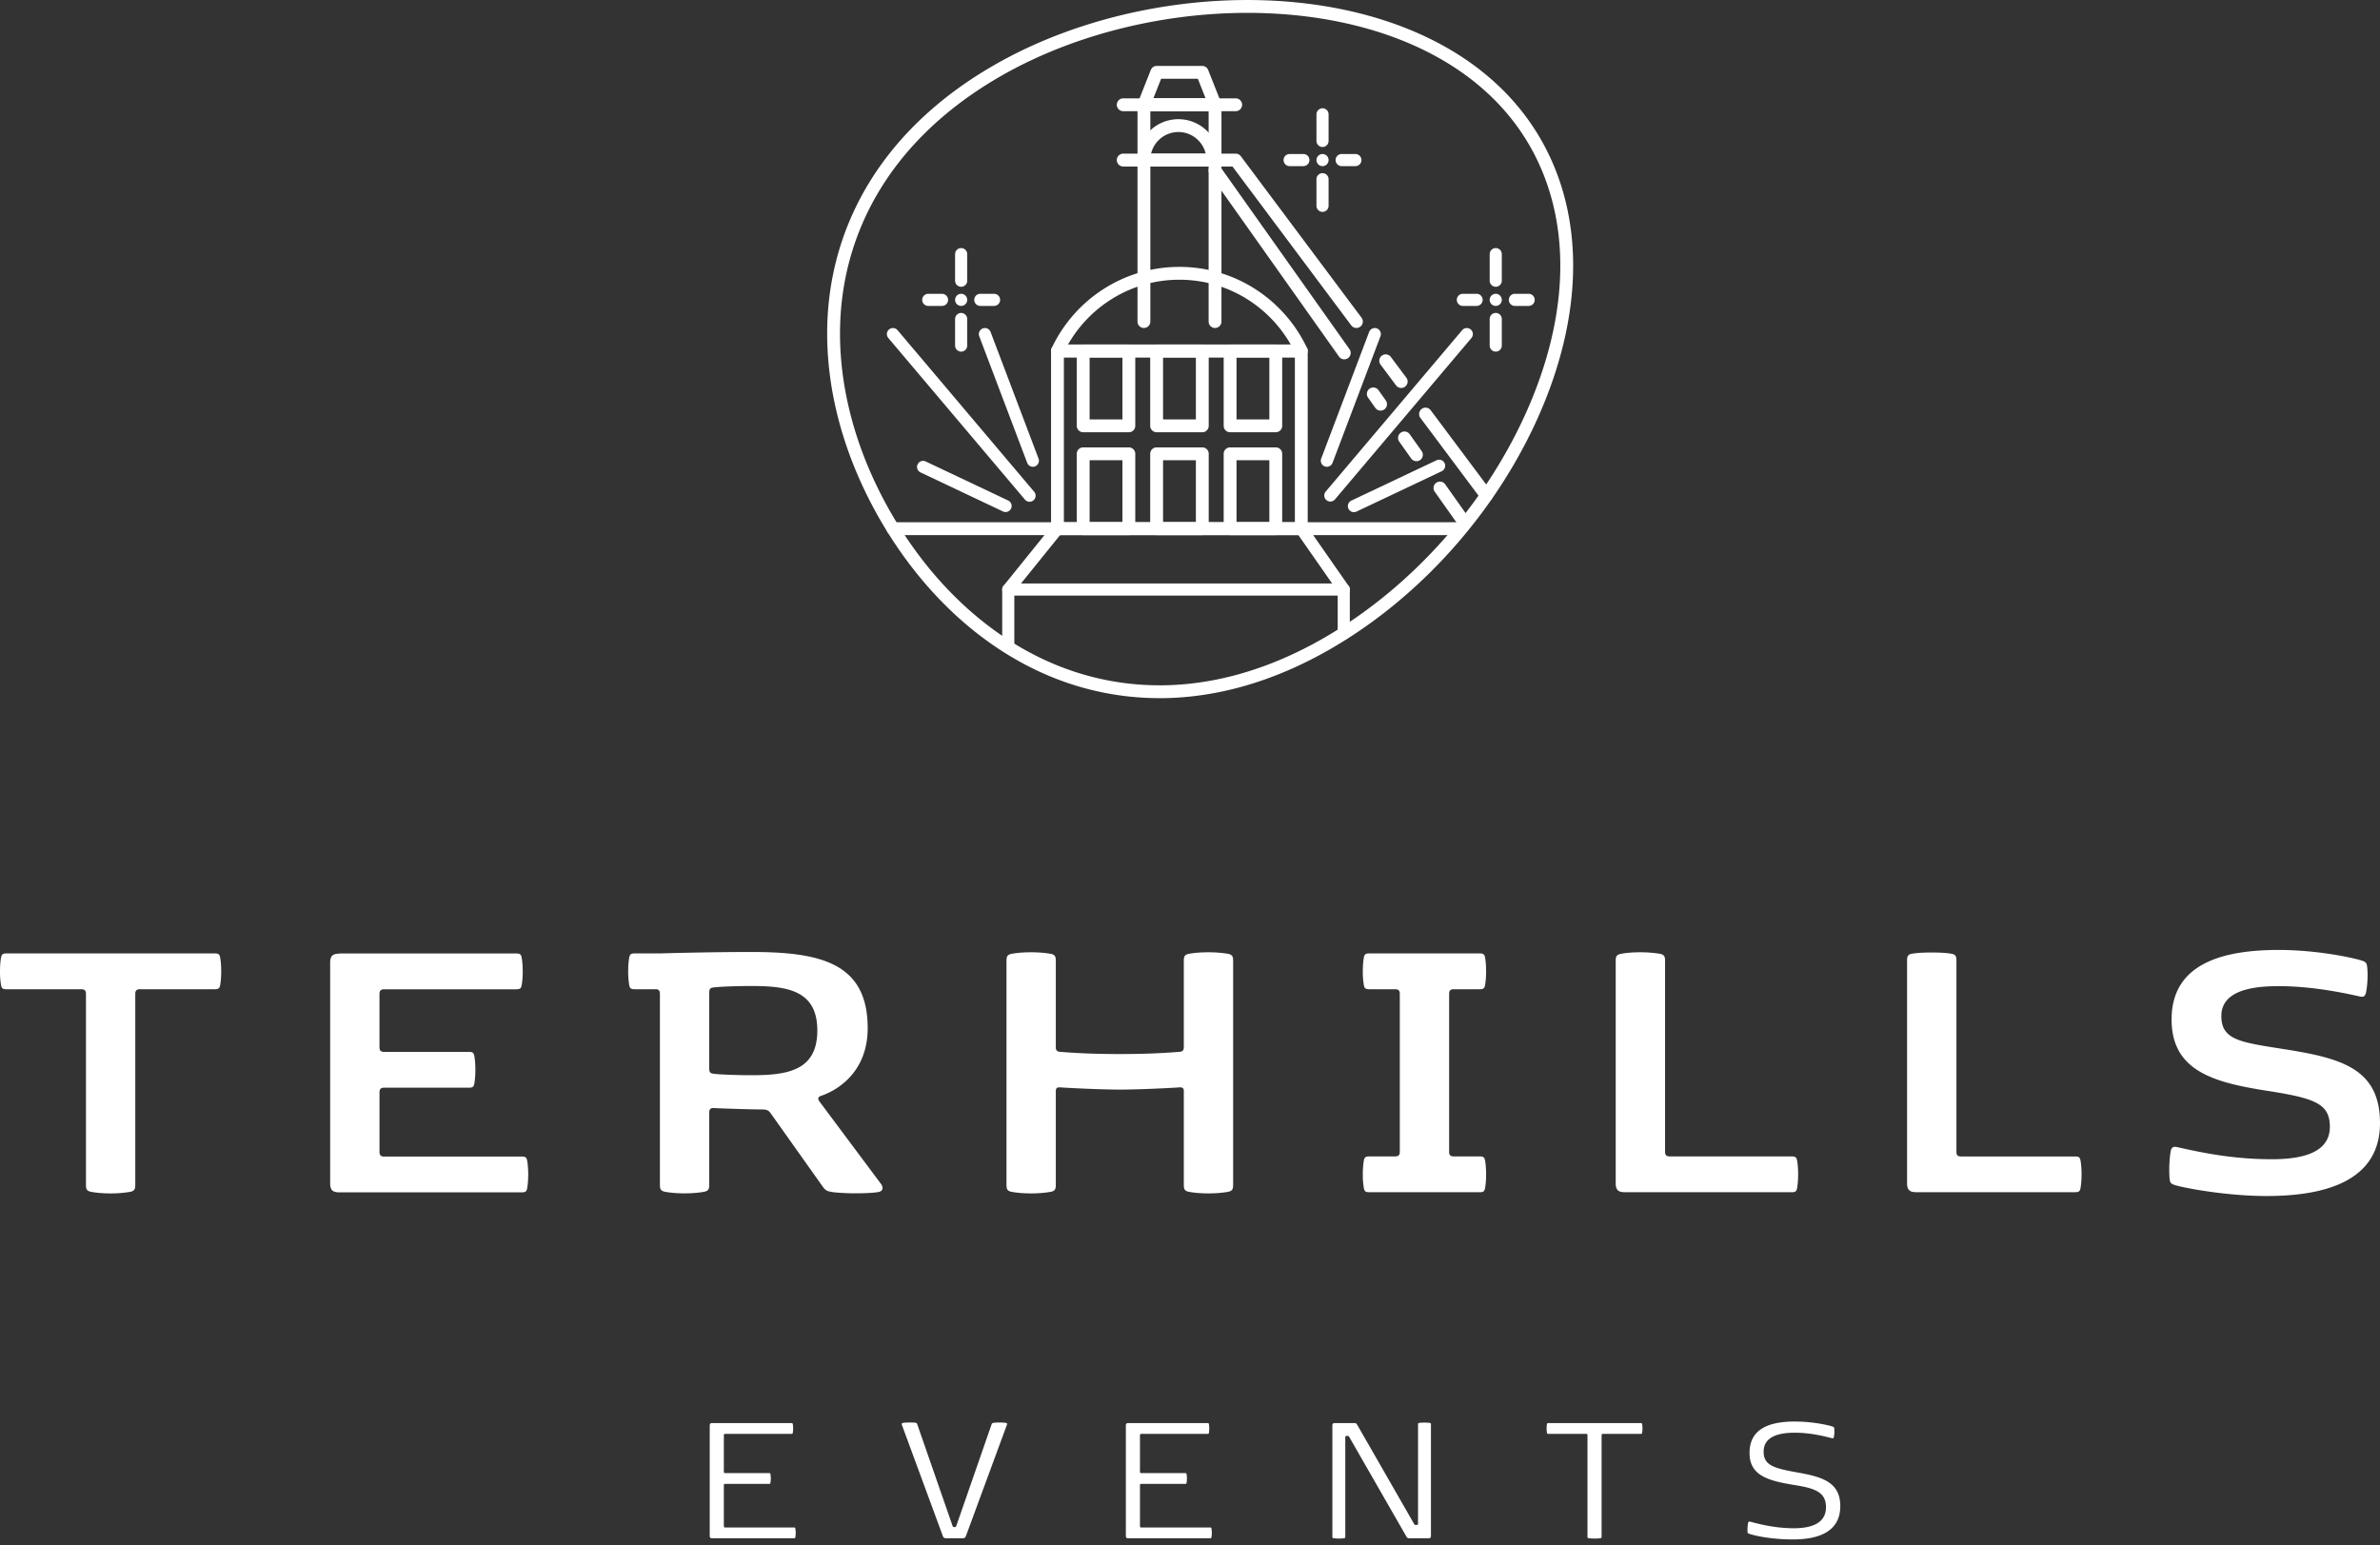 <svg width="308" height="200" fill="none" xmlns="http://www.w3.org/2000/svg"><rect width="100%" height="100%" fill="#333333" stroke="none"/><g clip-path="url(#a)" fill="#fff"><path fill-rule="evenodd" clip-rule="evenodd" d="M167.628 1.97c-12.949-1.296-27.174 1.577-38.177 7.916-10.864 6.256-17.737 15.159-19.968 25.728-2.052 9.715 0 20.657 5.843 30.802 5.848 10.15 14.281 17.41 23.715 20.511l-.259.79.259-.79a35.088 35.088 0 0 0 11.004 1.764c.028 0 .055.002.083.004 6.963-.015 14.134-2.059 21.191-6.125 11.189-6.443 20.723-17.051 26.141-29.093 5.814-12.93 5.918-25.207.482-34.645-5.831-10.12-17.354-15.566-30.314-16.863Zm.166-1.654c13.266 1.327 25.394 6.936 31.587 17.686h.001c5.775 10.027 5.558 22.89-.407 36.156-5.557 12.353-15.328 23.23-26.826 29.852-7.3 4.205-14.781 6.347-22.1 6.347a.834.834 0 0 1-.085-.004 36.75 36.75 0 0 1-11.442-1.847c-9.887-3.25-18.62-10.82-24.636-21.26-6.011-10.437-8.179-21.793-6.029-31.975 2.344-11.103 9.559-20.372 20.764-26.825m39.173-8.13c-13.276-1.328-27.852 1.608-39.172 8.13l39.172-8.13Z"/><path fill-rule="evenodd" clip-rule="evenodd" d="M114.727 68.42a.83.83 0 0 1 .831-.83h73.261a.83.83 0 1 1 0 1.661h-73.261a.83.83 0 0 1-.831-.83Z"/><path fill-rule="evenodd" clip-rule="evenodd" d="M136.019 45.42a.83.83 0 0 1 .83-.83h31.553a.83.83 0 0 1 .831.83v23a.83.83 0 0 1-.831.831h-31.553a.83.83 0 0 1-.83-.83v-23Zm1.661.831V67.59h29.892V46.25H137.68Z"/><path fill-rule="evenodd" clip-rule="evenodd" d="M136.093 45.067c2.917-6.21 9.206-10.527 16.531-10.527 7.324 0 13.618 4.317 16.531 10.528a.832.832 0 0 1-.753 1.184h-31.557a.83.83 0 0 1-.752-1.185Zm2.119-.477h28.824c-2.859-5.009-8.234-8.388-14.412-8.388-6.178 0-11.55 3.379-14.412 8.388Zm1.134 14.14a.83.83 0 0 1 .831-.83h5.91a.83.83 0 0 1 .831.83v9.69a.83.83 0 0 1-.831.831h-5.91a.83.83 0 0 1-.831-.83V58.73Zm1.662.83v8.03h4.249v-8.03h-4.249Zm7.842-.83a.83.83 0 0 1 .831-.83h5.911a.83.83 0 0 1 .831.83v9.69a.83.83 0 0 1-.831.831h-5.911a.83.83 0 0 1-.831-.83V58.73Zm1.662.83v8.03h4.249v-8.03h-4.249Zm7.847-.83a.83.83 0 0 1 .831-.83h5.91a.83.83 0 0 1 .831.83v9.69a.83.83 0 0 1-.831.831h-5.91a.83.83 0 0 1-.831-.83V58.73Zm1.662.83v8.03h4.249v-8.03h-4.249Z"/><path fill-rule="evenodd" clip-rule="evenodd" d="M139.346 45.42a.83.83 0 0 1 .831-.83h5.91a.83.83 0 0 1 .831.83v9.691a.83.83 0 0 1-.831.83h-5.91a.83.83 0 0 1-.831-.83v-9.69Zm1.662.831v8.03h4.249v-8.03h-4.249Zm7.842-.831a.83.83 0 0 1 .831-.83h5.911a.83.83 0 0 1 .831.83v9.691a.83.83 0 0 1-.831.83h-5.911a.83.83 0 0 1-.831-.83v-9.69Zm1.662.831v8.03h4.249v-8.03h-4.249Zm7.847-.831a.83.83 0 0 1 .831-.83h5.91a.83.83 0 0 1 .831.83v9.691a.83.83 0 0 1-.831.83h-5.91a.83.83 0 0 1-.831-.83v-9.69Zm1.662.831v8.03h4.249v-8.03h-4.249Zm-12.815-25.534a.83.83 0 0 1 .831-.831h9.204a.83.83 0 0 1 .831.83v15.555a.83.83 0 0 1-1.662 0V21.548h-7.543V36.27a.83.83 0 1 1-1.661 0V20.717Z"/><path fill-rule="evenodd" clip-rule="evenodd" d="M147.206 13.559a.83.83 0 0 1 .831-.831h9.204a.83.83 0 0 1 .831.83v7.159a.83.83 0 0 1-1.662 0V14.39h-7.543v6.327a.83.83 0 1 1-1.661 0v-7.158Z"/><path fill-rule="evenodd" clip-rule="evenodd" d="M148.926 9.055a.83.83 0 0 1 .772-.525h5.881c.341 0 .647.208.773.525l1.661 4.198a.833.833 0 0 1-.772 1.137h-9.205a.831.831 0 0 1-.772-1.137l1.662-4.198Zm1.337 1.136-1.004 2.537h6.759l-1.004-2.537h-4.751Z"/><path fill-rule="evenodd" clip-rule="evenodd" d="M144.529 13.559a.83.83 0 0 1 .831-.831h14.553a.83.83 0 1 1 0 1.662H145.36a.83.83 0 0 1-.831-.831Zm39.455 39.364a.831.831 0 0 1 1.163.168l7.876 10.536a.83.83 0 1 1-1.331.995l-7.876-10.536a.83.83 0 0 1 .168-1.163Zm-5.154-6.896a.831.831 0 0 1 1.163.17l2.03 2.718a.832.832 0 0 1-1.332.994l-2.029-2.719a.83.83 0 0 1 .168-1.163Zm-34.301-25.31a.83.83 0 0 1 .831-.831h14.553a.83.83 0 0 1 .665.333L176.2 41.118a.83.83 0 1 1-1.331.995l-15.372-20.565H145.36a.83.83 0 0 1-.831-.831Z"/><path fill-rule="evenodd" clip-rule="evenodd" d="M152.497 17.087a3.628 3.628 0 0 0-3.63 3.63.83.83 0 1 1-1.661 0 5.29 5.29 0 0 1 5.291-5.291 5.29 5.29 0 0 1 5.291 5.29.83.83 0 0 1-1.661 0 3.628 3.628 0 0 0-3.63-3.629Zm33.369 45.392a.83.83 0 0 1 1.158.198l3.086 4.359a.83.83 0 1 1-1.356.96l-3.086-4.36a.83.83 0 0 1 .198-1.157Zm-4.592-6.481a.83.83 0 0 1 1.158.197l1.547 2.181a.83.83 0 1 1-1.355.962l-1.547-2.182a.83.83 0 0 1 .197-1.158Zm-4.034-5.696a.832.832 0 0 1 1.159.198l.955 1.349a.831.831 0 0 1-1.356.96l-.955-1.348a.831.831 0 0 1 .197-1.159Z"/><path fill-rule="evenodd" clip-rule="evenodd" d="M156.76 21.392a.832.832 0 0 1 1.159.197l16.734 23.622a.831.831 0 0 1-1.356.96L156.563 22.55a.831.831 0 0 1 .197-1.158Zm-8.723 13.774a.83.83 0 0 1 .83.83v5.62a.83.83 0 1 1-1.661 0v-5.62a.83.83 0 0 1 .831-.83Zm9.204 0a.83.83 0 0 1 .83.83v5.62a.83.83 0 1 1-1.661 0v-5.62a.83.83 0 0 1 .831-.83ZM137.342 67.81c.337.273.39.766.117 1.103l-6.367 7.881a.784.784 0 0 1-1.22-.986l6.367-7.88a.784.784 0 0 1 1.103-.117Zm30.612-.033a.784.784 0 0 1 1.092.195l5.496 7.88a.783.783 0 1 1-1.287.898l-5.496-7.88a.783.783 0 0 1 .195-1.093Z"/><path fill-rule="evenodd" clip-rule="evenodd" d="M129.698 76.301c0-.433.351-.784.784-.784h43.417c.433 0 .784.351.784.784v5.683a.784.784 0 1 1-1.569 0v-4.898h-41.848v6.458a.784.784 0 1 1-1.568 0V76.3ZM115.051 42.64a.784.784 0 0 1 1.105.093l17.656 20.886a.785.785 0 1 1-1.198 1.012l-17.655-20.886a.784.784 0 0 1 .092-1.105Zm12.13-.134a.785.785 0 0 1 1.012.455l6.206 16.388a.784.784 0 1 1-1.467.555l-6.206-16.387a.784.784 0 0 1 .455-1.011Zm-8.43 17.588a.785.785 0 0 1 1.045-.373l10.705 5.07a.785.785 0 0 1-.672 1.417l-10.705-5.07a.785.785 0 0 1-.373-1.044Zm71.576-17.454c.331.28.373.775.093 1.105l-17.66 20.887a.784.784 0 0 1-1.198-1.013l17.66-20.886a.784.784 0 0 1 1.105-.093Zm-12.134-.134a.785.785 0 0 1 .456 1.01l-6.203 16.388a.784.784 0 1 1-1.467-.555l6.203-16.387a.784.784 0 0 1 1.011-.456Zm8.756 17.436a.785.785 0 0 1-.373 1.044l-11.027 5.222a.784.784 0 1 1-.671-1.418l11.026-5.221a.785.785 0 0 1 1.045.373Zm-62.564-27.837c.434 0 .785.35.785.784v3.441a.784.784 0 0 1-1.569 0v-3.44c0-.433.351-.784.784-.784Zm0 8.397c.434 0 .785.35.785.784v3.437a.784.784 0 0 1-1.569 0v-3.437c0-.433.351-.785.784-.785Zm-5.041-1.694c0-.433.351-.784.784-.784h1.78a.784.784 0 0 1 0 1.569h-1.78a.784.784 0 0 1-.784-.785Zm6.735 0c0-.433.351-.784.784-.784h1.78a.784.784 0 0 1 0 1.569h-1.78a.784.784 0 0 1-.784-.785Z"/><path d="M125.17 38.808a.784.784 0 1 1-1.569 0 .784.784 0 0 1 1.569 0Z"/><path fill-rule="evenodd" clip-rule="evenodd" d="M171.151 14.013c.433 0 .784.352.784.785v3.441a.784.784 0 1 1-1.569 0v-3.441c0-.433.351-.785.785-.785Zm0 8.397c.433 0 .784.351.784.784v3.442a.784.784 0 1 1-1.569 0v-3.442c0-.433.351-.784.785-.784Zm-5.042-1.693c0-.433.351-.784.784-.784h1.78a.784.784 0 0 1 0 1.568h-1.78a.784.784 0 0 1-.784-.784Zm6.735 0c0-.433.351-.784.784-.784h1.776a.784.784 0 0 1 0 1.568h-1.776a.784.784 0 0 1-.784-.784Z"/><path d="M171.935 20.717a.784.784 0 1 1-1.568 0 .784.784 0 0 1 1.568 0Z"/><path fill-rule="evenodd" clip-rule="evenodd" d="M193.567 32.105c.433 0 .784.35.784.784v3.441a.784.784 0 1 1-1.568 0v-3.44c0-.433.351-.784.784-.784Zm0 8.397c.433 0 .784.35.784.784v3.437a.784.784 0 1 1-1.568 0v-3.437c0-.433.351-.785.784-.785Zm-5.038-1.694c0-.433.352-.784.785-.784h1.775a.784.784 0 1 1 0 1.569h-1.775a.785.785 0 0 1-.785-.785Zm6.731 0c0-.433.351-.784.785-.784h1.779a.784.784 0 1 1 0 1.569h-1.779a.784.784 0 0 1-.785-.785Z"/><path d="M194.351 38.808a.784.784 0 1 1-1.568 0 .784.784 0 0 1 1.568 0ZM10.54 128.026H.841c-.448 0-.63-.08-.71-.554A10.582 10.582 0 0 1 0 125.709c0-.685.05-1.315.131-1.763.08-.474.262-.554.71-.554h26.945c.448 0 .63.08.71.554.08.448.131 1.078.131 1.763 0 .685-.05 1.315-.13 1.763-.081.474-.263.554-.711.554h-9.699c-.418 0-.58.211-.58.579v24.712c0 .605-.105.842-.76.947a14.83 14.83 0 0 1-2.444.186c-.998 0-1.814-.08-2.418-.186-.656-.105-.761-.342-.761-.947v-24.712c0-.368-.157-.579-.58-.579h-.004Zm33.392-4.626h22.873c.449 0 .63.081.71.554.081.448.132 1.078.132 1.763 0 .685-.05 1.315-.131 1.763-.08.474-.262.554-.71.554H49.69c-.419 0-.58.212-.58.579v6.943c0 .368.157.579.58.579h10.988c.448 0 .63.08.71.554.08.448.131 1.078.131 1.763 0 .685-.05 1.315-.13 1.763-.08.473-.263.554-.71.554H49.69c-.418 0-.578.211-.578.579v7.754c0 .368.156.579.579.579h17.825c.448 0 .63.08.71.554.08.448.131 1.078.131 1.763 0 .685-.05 1.315-.131 1.763-.08.474-.262.554-.71.554h-23.58c-.815 0-1.209-.237-1.209-1.158V124.58c0-.922.394-1.158 1.21-1.158l-.005-.022Zm40.884 4.626h-2.68c-.448 0-.63-.08-.71-.554a10.574 10.574 0 0 1-.132-1.763c0-.685.051-1.315.132-1.763.08-.474.262-.554.71-.554h3.26s5.914-.186 11.855-.186c8.992 0 15.038 1.446 15.038 9.86 0 5.416-3.576 7.94-6.1 8.781-.212.08-.288.186-.288.342 0 .106.051.237.131.343l7.965 10.671c.318.423.343.973-.367 1.078-.656.106-1.789.157-2.943.157-1.154 0-2.368-.081-2.943-.157-.604-.105-.866-.156-1.234-.655l-6.756-9.517c-.288-.423-.554-.524-1.159-.524-1.577 0-5.995-.157-6.257-.186-.419 0-.554.186-.554.604v9.306c0 .604-.106.841-.761.947-.63.106-1.446.186-2.444.186s-1.814-.08-2.418-.186c-.656-.106-.761-.343-.761-.947v-24.712c0-.368-.157-.58-.58-.58l-.004.009Zm12.54-.419c-1.97 0-4.181.081-4.993.186-.448.051-.579.182-.579.685v9.805c0 .499.131.63.58.685.815.105 3.022.186 4.992.186 4.655 0 8.414-.656 8.414-5.784s-3.759-5.758-8.414-5.758v-.005Zm39.832 13.12c-.419-.026-.554.131-.554.499v12.091c0 .605-.106.842-.761.947-.63.106-1.446.186-2.444.186s-1.814-.08-2.418-.186c-.656-.105-.761-.342-.761-.947v-28.944c0-.605.105-.841.761-.947.604-.106 1.42-.182 2.418-.182.998 0 1.814.08 2.444.182.655.106.761.342.761.947v11.174c0 .368.156.554.554.58 2.549.211 5.048.287 7.728.287 2.681 0 5.18-.08 7.729-.287.393-.026.554-.212.554-.58v-11.174c0-.605.105-.841.761-.947.604-.106 1.42-.182 2.418-.182.998 0 1.814.08 2.444.182.655.106.761.342.761.947v28.944c0 .605-.106.842-.761.947-.63.106-1.446.186-2.444.186s-1.814-.08-2.418-.186c-.656-.105-.761-.342-.761-.947v-12.091c0-.368-.131-.525-.554-.499-1.078.08-5.154.287-7.729.287s-6.65-.211-7.728-.287Zm50.925 8.937h3.365c.449 0 .63.081.711.554.08.448.131 1.078.131 1.763 0 .685-.051 1.315-.131 1.763-.081.474-.262.554-.711.554h-14.273c-.448 0-.63-.08-.71-.554a10.511 10.511 0 0 1-.131-1.763c0-.685.05-1.315.131-1.763.08-.473.262-.554.71-.554h3.365c.423 0 .58-.211.58-.579v-20.48c0-.368-.157-.579-.58-.579h-3.365c-.448 0-.63-.08-.71-.554a10.511 10.511 0 0 1-.131-1.763c0-.685.05-1.315.131-1.763.08-.474.262-.554.71-.554h14.273c.449 0 .63.08.711.554.08.448.131 1.078.131 1.763 0 .685-.051 1.315-.131 1.763-.081.474-.262.554-.711.554h-3.365c-.423 0-.579.211-.579.579v20.48c0 .368.156.579.579.579Zm21.744-26.238c.605-.106 1.421-.182 2.419-.182.997 0 1.813.08 2.443.182.656.106.761.342.761.947v24.712c0 .368.157.579.58.579h15.799c.448 0 .63.081.711.554.08.448.131 1.078.131 1.763 0 .685-.051 1.315-.131 1.763-.081.474-.263.554-.711.554h-21.558c-.816 0-1.209-.237-1.209-1.158v-28.759c0-.604.106-.841.761-.947l.004-.008Zm59.39 26.788c.08.448.131 1.078.131 1.763 0 .685-.051 1.315-.131 1.763-.08.474-.262.554-.71.554h-20.531c-.816 0-1.209-.237-1.209-1.158v-28.865c0-.524.131-.761.655-.841.579-.106 1.497-.156 2.524-.156s1.97.05 2.524.156c.554.08.685.317.685.841v24.818c0 .394.156.58.579.58h14.773c.448 0 .63.08.71.553v-.008Zm25.477-22.581c-3.708 0-7.255.761-7.255 3.864 0 3.103 2.469 3.391 7.94 4.257 7.416 1.159 12.591 2.444 12.591 9.598 0 7.703-7.492 9.437-14.671 9.437-5.179 0-10.57-1.024-11.804-1.396-.63-.186-.711-.342-.761-.921-.081-.998-.026-2.575.156-3.497.106-.524.368-.63.922-.499 3.864.892 7.703 1.552 12.121 1.552 2.918 0 7.547-.393 7.547-4.181 0-2.998-1.869-3.708-8.151-4.681-6.862-1.078-12.329-2.549-12.329-9.229 0-7.31 6.756-8.993 13.855-8.993 4.837 0 9.361.947 10.726 1.365.579.186.685.343.736.922.106.998.025 2.338-.157 3.209-.131.579-.367.63-.921.499-2.575-.579-6.414-1.315-10.54-1.315l-.005.009ZM91.847 198.776v-14.295c0-.228.102-.304.305-.304h10.223c.152 0 .203 0 .228.177.026.153.038.33.038.52 0 .178-.012.368-.038.52-.025.178-.076.178-.228.178h-8.498c-.178 0-.203.051-.203.203v4.668c0 .152.025.202.203.202h5.606c.152 0 .203 0 .228.178.026.152.038.33.038.52 0 .178-.012.368-.038.52-.025.178-.076.178-.228.178h-5.606c-.178 0-.203.05-.203.203v5.238c0 .152.025.203.203.203h8.828c.152 0 .203 0 .228.178.025.152.038.329.038.52 0 .177-.013.367-.038.52-.025.177-.076.177-.228.177H92.152c-.203 0-.305-.076-.305-.304Zm38.314-14.625c.203.038.203.102.114.33l-5.276 14.32c-.102.228-.178.279-.482.279H122.5c-.305 0-.393-.051-.482-.279l-5.277-14.32c-.076-.203-.076-.292.127-.33.33-.063 1.205-.063 1.548-.025.203.025.241.063.304.254l4.554 13.102c.05.127.076.152.202.152h.077c.126 0 .152-.025.203-.152l4.553-13.102c.063-.191.089-.203.304-.241.318-.051 1.193-.051 1.548.012Zm15.537 14.625v-14.295c0-.228.102-.304.305-.304h10.223c.152 0 .203 0 .228.177.026.153.038.33.038.52 0 .178-.012.368-.038.52-.025.178-.076.178-.228.178h-8.498c-.178 0-.203.051-.203.203v4.668c0 .152.025.202.203.202h5.606c.152 0 .203 0 .228.178.026.152.038.33.038.52 0 .178-.012.368-.038.52-.025.178-.076.178-.228.178h-5.606c-.178 0-.203.05-.203.203v5.238c0 .152.025.203.203.203h8.828c.152 0 .203 0 .228.178.025.152.038.329.038.52 0 .177-.013.367-.038.52-.025.177-.076.177-.228.177h-10.553c-.203 0-.305-.076-.305-.304Zm37.988-14.625c.165-.025.419-.038.66-.038.254 0 .495.013.659.038.178.026.178.076.178.254v14.371c0 .228-.101.304-.304.304h-2.423c-.279 0-.342-.025-.457-.228l-7.394-12.887c-.076-.127-.102-.127-.229-.127h-.076c-.152 0-.203.026-.203.178v12.81c0 .178 0 .229-.177.254a4.802 4.802 0 0 1-.66.038c-.253 0-.494-.013-.659-.038-.178-.025-.178-.076-.178-.254v-14.345c0-.228.102-.304.305-.304h2.46c.279 0 .343.025.457.228l7.356 12.823c.077.127.102.127.229.127h.076c.152 0 .203-.025.203-.177v-12.773c0-.178 0-.228.177-.254Zm21.55 1.421h-4.82c-.152 0-.203 0-.228-.178a3.379 3.379 0 0 1-.038-.52c0-.19.013-.367.038-.52.025-.177.076-.177.228-.177h11.872c.152 0 .203 0 .229.177.025.153.038.33.038.52 0 .178-.013.368-.038.52-.026.178-.077.178-.229.178h-4.82c-.177 0-.202.051-.202.203v13.052c0 .177 0 .228-.203.253a5.205 5.205 0 0 1-.711.038 5.19 5.19 0 0 1-.71-.038c-.203-.025-.203-.076-.203-.253v-13.052c0-.152-.025-.203-.203-.203Zm21.186 12.95c-.279-.089-.279-.114-.279-.495 0-.291.026-.646.076-.9.026-.14.064-.203.165-.203.051 0 .102.013.165.025 1.788.495 3.678.837 5.606.837s4.148-.469 4.148-2.714c0-1.928-1.37-2.448-3.995-2.866-3.565-.571-5.898-1.256-5.898-4.173 0-3.311 2.891-4.059 5.859-4.059 2.36 0 4.452.495 4.833.634.228.076.254.102.279.33a3.967 3.967 0 0 1-.051 1.002c-.025.139-.063.203-.165.203-.05 0-.101-.013-.165-.026-.761-.203-2.65-.697-4.731-.697-1.889 0-4.033.406-4.033 2.448 0 1.788 1.319 2.156 4.465 2.714 3.12.558 5.454 1.243 5.454 4.338 0 3.513-3.146 4.312-6.114 4.312s-4.997-.507-5.619-.71Z"/></g><defs><clipPath id="a"><path fill="#fff" d="M0 0h308v199.232H0z"/></clipPath></defs></svg>